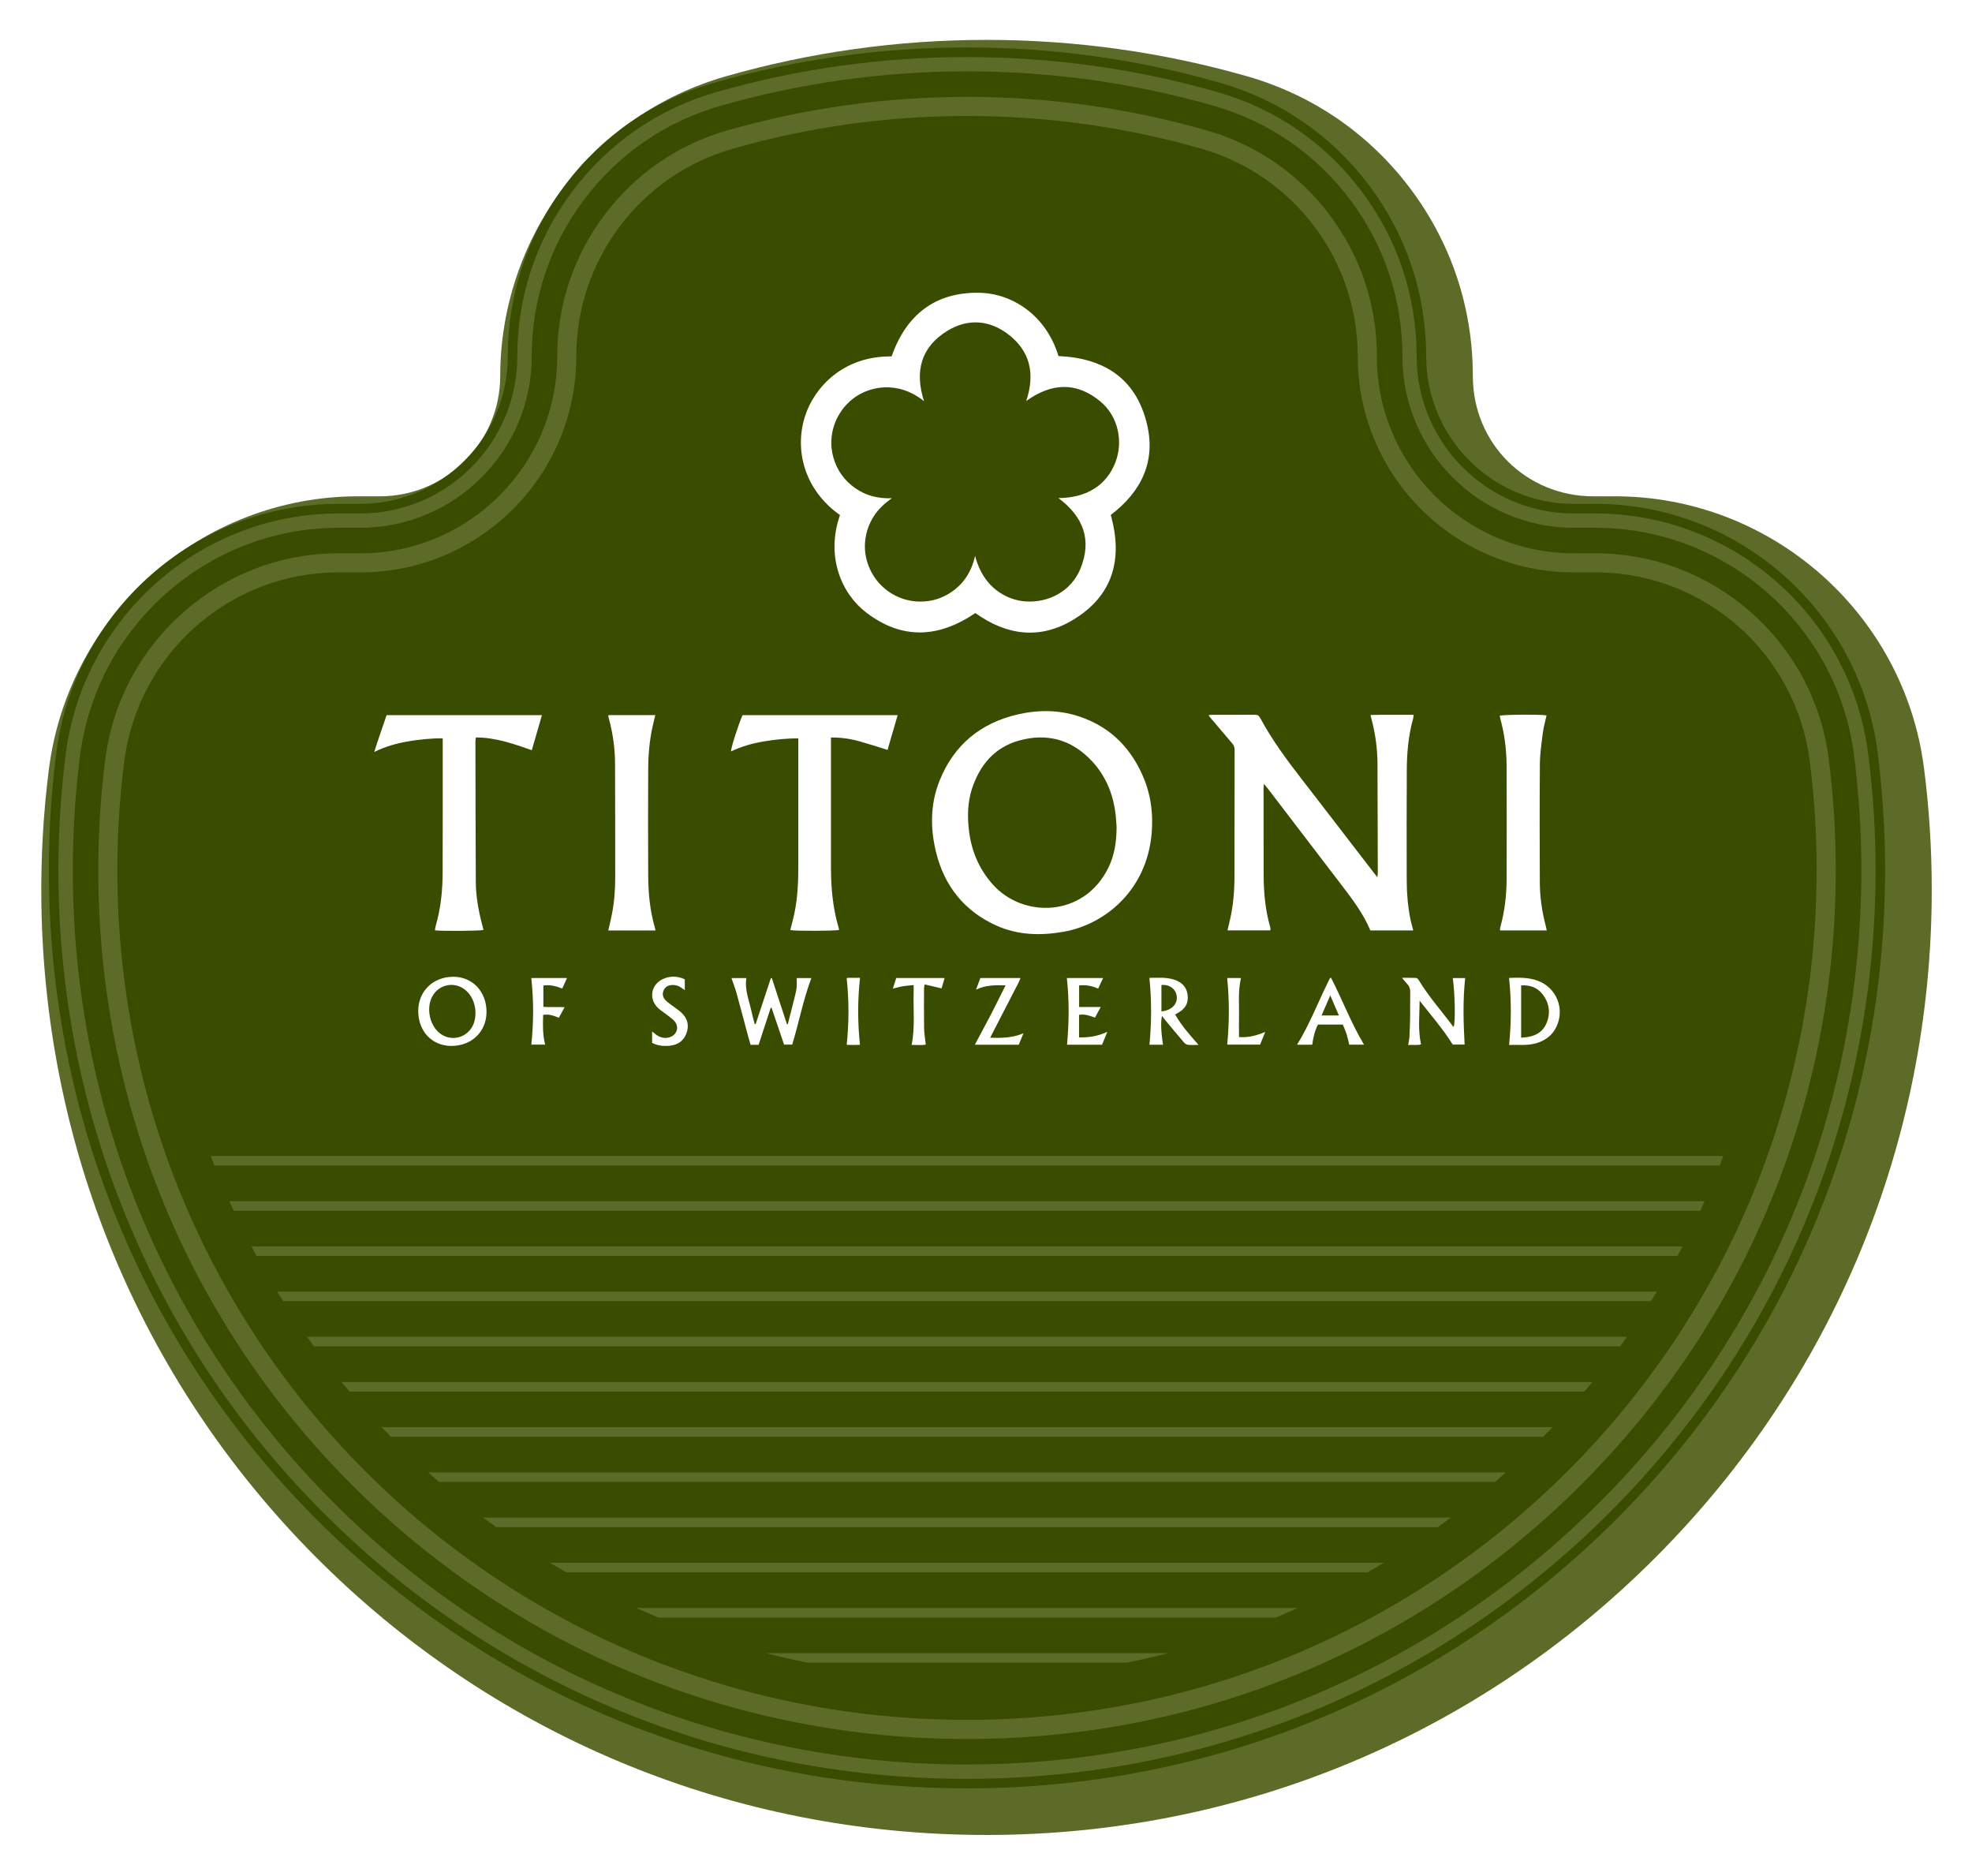 <svg width="574" height="546" viewBox="0 0 574 546" fill="none" xmlns="http://www.w3.org/2000/svg">
<g filter="url(#filter0_d_601_1696)">
<path d="M281.464 528.376C208.544 528.376 139.914 500.336 88.224 449.436C36.514 398.516 7.444 330.306 6.374 257.376C6.184 244.266 6.914 231.086 8.564 218.186C14.334 172.916 53.024 138.776 98.564 138.776H104.884C124.204 138.776 139.934 123.056 139.934 103.726C139.934 84.395 146.244 65.005 158.184 49.145C170.134 33.276 186.534 22.006 205.624 16.535C230.184 9.506 255.714 5.936 281.484 5.936C307.254 5.936 332.784 9.506 357.344 16.535C376.434 22.006 392.834 33.276 404.784 49.145C416.724 65.005 423.034 83.876 423.034 103.726C423.034 123.576 438.754 138.776 458.084 138.776H464.404C509.894 138.776 548.574 172.796 554.364 217.906C555.864 229.556 556.614 241.446 556.614 253.246C556.614 326.616 528.074 395.626 476.254 447.566C424.444 499.496 355.514 528.196 282.164 528.376H281.484H281.464Z" fill="#5C6B28"/>
</g>
<path d="M281.464 520.486H281.444C210.614 520.486 143.964 493.246 93.754 443.806C43.524 394.346 15.294 328.086 14.254 257.246C14.064 244.516 14.784 231.706 16.374 219.166C21.644 177.826 56.974 146.646 98.554 146.646H104.874C128.544 146.646 147.804 127.386 147.804 103.716C147.804 85.586 153.564 68.356 164.464 53.876C175.374 39.386 190.354 29.096 207.774 24.106C231.634 17.276 256.424 13.806 281.464 13.806C306.504 13.806 331.294 17.266 355.154 24.106C372.584 29.096 387.554 39.396 398.464 53.876C409.364 68.356 415.124 85.586 415.124 103.716C415.124 127.386 434.384 146.646 458.054 146.646H464.374C505.914 146.646 541.224 177.706 546.514 218.896C547.964 230.216 548.704 241.766 548.704 253.236C548.704 324.506 520.984 391.536 470.644 441.996C420.314 492.436 353.364 520.316 282.114 520.486H281.444H281.464ZM281.444 517.706H282.124C352.624 517.536 418.884 489.946 468.684 440.036C518.494 390.106 545.934 323.776 545.934 253.246C545.934 241.896 545.204 230.456 543.764 219.256C538.654 179.456 504.524 149.436 464.384 149.436H458.064C432.854 149.436 412.354 128.926 412.354 103.726C412.354 86.206 406.784 69.556 396.244 55.566C385.704 41.566 371.224 31.616 354.384 26.796C330.774 20.036 306.234 16.606 281.464 16.606C256.694 16.606 232.154 20.036 208.544 26.796C191.704 31.616 177.234 41.566 166.684 55.566C156.144 69.556 150.574 86.216 150.574 103.726C150.574 128.936 130.064 149.436 104.864 149.436H98.544C58.354 149.436 24.214 179.566 19.124 219.526C17.544 231.926 16.834 244.606 17.024 257.216C18.054 327.326 45.994 392.886 95.694 441.836C145.374 490.756 211.334 517.706 281.424 517.716L281.444 517.706Z" fill="#3A4C00"/>
<path d="M281.454 513.536C212.464 513.536 147.544 487.006 98.644 438.856C49.724 390.686 22.224 326.156 21.214 257.146C21.034 244.736 21.724 232.256 23.284 220.046C28.104 182.166 60.474 153.606 98.564 153.606H104.884C132.394 153.606 154.774 131.226 154.774 103.716C154.774 87.116 160.054 71.326 170.044 58.066C180.034 44.796 193.754 35.366 209.714 30.796C232.954 24.146 257.104 20.766 281.494 20.766C305.884 20.766 330.034 24.136 353.274 30.796C369.234 35.366 382.954 44.796 392.944 58.066C402.934 71.326 408.214 87.116 408.214 103.716C408.214 131.226 430.594 153.606 458.104 153.606H464.424C502.474 153.606 534.824 182.056 539.664 219.786C541.074 230.806 541.794 242.066 541.794 253.236C541.794 322.646 514.794 387.936 465.764 437.076C416.744 486.206 351.534 513.356 282.144 513.526H281.484L281.454 513.536ZM98.564 161.036C64.204 161.036 35.004 186.816 30.644 220.996C29.134 232.856 28.454 244.986 28.634 257.046C29.614 324.086 56.334 386.776 103.854 433.576C151.344 480.346 214.424 506.106 281.454 506.116H282.114C349.524 505.956 412.874 479.576 460.494 431.846C508.124 384.106 534.354 320.676 534.354 253.246C534.354 242.386 533.654 231.446 532.284 220.736C527.914 186.706 498.734 161.036 464.404 161.036H458.084C426.484 161.036 400.774 135.326 400.774 103.726C400.774 88.746 396.014 74.506 387.004 62.536C377.994 50.566 365.614 42.056 351.214 37.936C328.644 31.476 305.184 28.196 281.484 28.196C257.784 28.196 234.324 31.476 211.754 37.936C197.354 42.056 184.984 50.566 175.964 62.536C166.954 74.506 162.194 88.746 162.194 103.726C162.194 135.326 136.484 161.036 104.884 161.036H98.564Z" fill="#3A4C00"/>
<path d="M528.774 253.246C528.774 389.626 418.384 500.226 282.074 500.546C146.254 500.876 36.184 392.756 34.184 256.956C34.004 244.986 34.684 233.216 36.154 221.686C40.164 190.226 66.834 166.586 98.554 166.586H104.874C139.594 166.586 167.744 138.436 167.744 103.716C167.744 75.676 186.314 50.996 213.274 43.276C234.934 37.076 257.824 33.756 281.474 33.756C305.124 33.756 328.014 37.076 349.674 43.276C376.634 50.996 395.204 75.666 395.204 103.716C395.204 138.436 423.354 166.586 458.074 166.586H464.394C496.014 166.586 522.734 190.066 526.754 221.426C528.094 231.836 528.784 242.456 528.784 253.226L528.774 253.246Z" fill="#3A4C00"/>
<path d="M140.634 441.676C141.894 442.616 143.154 443.546 144.424 444.456H418.524C419.794 443.536 421.064 442.616 422.314 441.676H140.634Z" fill="#5C6B28"/>
<path d="M124.614 428.516C125.654 429.456 126.704 430.386 127.754 431.296H435.174C436.234 430.386 437.274 429.446 438.314 428.516H124.604H124.614Z" fill="#5C6B28"/>
<path d="M185.204 467.985C187.334 468.945 189.484 469.875 191.644 470.765H371.304C373.464 469.875 375.614 468.945 377.744 467.985H185.204Z" fill="#5C6B28"/>
<path d="M327.824 483.916C331.934 483.096 336.004 482.166 340.044 481.136H222.894C226.934 482.166 231.014 483.106 235.114 483.916H327.814H327.824Z" fill="#5C6B28"/>
<path d="M111.044 415.365C111.934 416.305 112.854 417.225 113.764 418.145H449.184C450.094 417.225 451.004 416.295 451.904 415.365H111.054H111.044Z" fill="#5C6B28"/>
<path d="M160.104 454.825C161.674 455.775 163.244 456.695 164.834 457.605H398.104C399.694 456.695 401.264 455.765 402.834 454.825H160.104Z" fill="#5C6B28"/>
<path d="M66.764 349.596C67.184 350.526 67.604 351.456 68.034 352.376H494.894C495.324 351.446 495.754 350.526 496.164 349.596H66.754H66.764Z" fill="#5C6B28"/>
<path d="M61.344 336.436C61.694 337.366 62.054 338.296 62.414 339.216H500.544C500.904 338.296 501.264 337.366 501.614 336.436H61.344Z" fill="#5C6B28"/>
<path d="M73.184 362.745C73.674 363.675 74.174 364.605 74.674 365.525H488.264C488.764 364.605 489.264 363.675 489.754 362.745H73.174H73.184Z" fill="#5C6B28"/>
<path d="M80.684 375.905C81.254 376.835 81.814 377.765 82.404 378.685H480.554C481.134 377.765 481.704 376.835 482.274 375.905H80.694H80.684Z" fill="#5C6B28"/>
<path d="M89.364 389.056C90.023 389.986 90.704 390.916 91.374 391.836H471.564C472.244 390.916 472.914 389.986 473.574 389.056H89.353H89.364Z" fill="#5C6B28"/>
<path d="M99.404 402.216C100.174 403.156 100.964 404.076 101.744 404.996H461.184C461.964 404.066 462.754 403.146 463.524 402.216H99.394H99.404Z" fill="#5C6B28"/>
<path d="M244.484 149.895C234.164 142.605 231.154 131.035 234.324 121.135C236.984 112.805 245.404 103.555 259.504 103.735C263.794 91.675 272.144 84.935 285.174 85.215C294.664 85.415 304.504 91.745 308.094 103.625C321.184 104.195 330.544 110.015 333.794 123.165C336.544 134.255 332.254 143.065 323.314 149.875C326.904 162.655 324.034 173.415 312.254 180.455C302.604 186.225 292.954 184.915 283.894 178.415C273.294 185.645 262.594 186.305 252.094 178.235C244.964 172.765 240.294 162.045 244.494 149.905L244.484 149.895ZM283.834 161.785C286.194 171.215 293.244 174.665 298.464 175.035C305.424 175.515 311.844 171.895 314.444 165.615C317.964 157.125 315.274 150.315 308.084 144.955C316.234 144.935 322.104 141.245 324.664 134.565C327.034 128.395 325.424 121.135 320.344 116.885C313.324 111.015 306.034 111.435 298.704 116.715C301.344 108.845 299.934 102.075 293.214 97.105C287.744 93.065 281.594 92.725 275.804 96.255C267.994 101.015 266.194 108.185 268.964 116.765C261.284 110.595 253.034 112.495 248.574 115.815C243.164 119.845 240.754 126.725 242.574 133.145C243.634 136.875 245.764 139.845 248.924 142.065C252.104 144.295 255.684 145.155 259.594 145.005C257.494 146.475 255.674 148.145 254.314 150.285C252.974 152.385 252.164 154.675 251.864 157.145C251.554 159.675 251.874 162.125 252.754 164.515C255.084 170.835 261.064 175.035 267.744 175.085C271.104 175.115 274.164 174.185 276.934 172.305C280.574 169.825 282.764 166.365 283.834 161.795V161.785Z" fill="white"/>
<path d="M400.914 255.316C400.984 254.656 401.044 254.346 401.044 254.026C401.014 243.416 400.994 232.806 400.954 222.206C400.934 217.806 400.324 213.476 399.194 209.216C399.114 208.906 399.054 208.586 398.934 208.086C403.144 207.976 407.254 208.056 411.484 208.026C411.424 208.496 411.414 208.806 411.334 209.106C409.964 214.006 409.504 219.026 409.484 224.076C409.424 234.826 409.434 245.576 409.464 256.326C409.474 260.096 409.794 263.856 410.544 267.566C410.754 268.616 411.074 269.646 411.364 270.786H398.874C396.804 265.826 393.564 261.606 390.334 257.376C383.204 248.046 376.074 238.726 368.944 229.396C368.664 229.036 368.364 228.696 367.894 228.126C367.844 228.746 367.794 229.096 367.794 229.446C367.794 237.836 367.784 246.226 367.814 254.626C367.834 259.736 368.284 264.796 369.694 269.726C369.754 269.956 369.794 270.186 369.814 270.416C369.814 270.496 369.774 270.586 369.714 270.776H357.284C357.584 269.496 357.894 268.316 358.144 267.136C358.974 263.246 359.314 259.306 359.324 255.336C359.344 242.986 359.334 230.636 359.364 218.276C359.364 217.516 359.154 216.916 358.664 216.356C356.464 213.776 354.264 211.186 352.074 208.596C351.994 208.496 351.934 208.376 351.784 208.146C352.134 208.096 352.384 208.036 352.644 208.036C356.844 208.036 361.044 208.046 365.234 208.016C365.984 208.016 366.424 208.246 366.794 208.926C370.244 215.346 374.564 221.176 379.014 226.916C385.974 235.896 392.884 244.916 399.814 253.916C400.094 254.286 400.394 254.646 400.904 255.296L400.914 255.316Z" fill="white"/>
<path d="M335.354 238.766C335.594 257.536 322.604 268.856 309.644 271.166C302.924 272.356 296.264 272.206 289.954 269.346C280.684 265.136 274.894 257.876 272.474 248.066C270.744 241.066 270.764 233.996 273.484 227.206C277.664 216.776 285.454 210.386 296.364 207.896C302.344 206.536 308.384 206.586 314.234 208.556C323.554 211.696 329.694 218.186 333.224 227.236C334.794 231.276 335.354 235.526 335.354 238.756V238.766ZM325.014 240.716C324.954 239.936 324.894 238.616 324.754 237.306C324.104 231.386 322.014 226.056 317.944 221.636C312.094 215.286 304.844 213.236 296.604 215.536C289.444 217.536 285.154 222.696 282.904 229.606C281.644 233.476 281.564 237.476 282.014 241.496C282.684 247.516 284.914 252.836 288.964 257.406C297.704 267.256 315.504 267.116 322.644 252.486C324.374 248.946 324.984 245.156 325.014 240.706V240.716Z" fill="white"/>
<path d="M128.844 214.886C125.274 214.866 121.954 215.226 118.654 215.796C115.394 216.356 112.224 217.236 108.934 218.846C110.104 215.076 111.344 211.656 112.534 208.136H157.744C156.764 211.536 155.804 214.846 154.794 218.336C149.504 216.486 144.274 214.626 138.524 214.626C138.474 215.026 138.384 215.376 138.384 215.736C138.414 229.366 138.424 242.986 138.494 256.616C138.514 260.876 139.264 265.056 140.364 269.166C140.484 269.616 140.594 270.076 140.704 270.536C140.704 270.576 140.674 270.616 140.654 270.666C139.654 270.936 128.774 271.026 126.614 270.766C126.654 270.416 126.654 270.056 126.754 269.726C128.284 264.526 128.834 259.186 128.844 253.796C128.874 241.256 128.864 228.716 128.864 216.166C128.864 215.796 128.864 215.426 128.864 214.896L128.844 214.886Z" fill="white"/>
<path d="M261.284 208.126C260.274 211.596 259.314 214.886 258.344 218.246C255.584 217.396 252.914 216.526 250.214 215.766C247.544 215.006 244.814 214.616 241.874 214.636C241.874 215.246 241.874 215.706 241.874 216.166C241.874 228.236 241.874 240.306 241.874 252.376C241.874 258.296 242.384 264.146 244.064 269.846C244.144 270.106 244.184 270.376 244.234 270.646C243.134 270.956 231.484 270.996 230.034 270.696C230.274 269.746 230.504 268.806 230.754 267.856C232.084 262.796 232.354 257.626 232.364 252.426C232.384 240.406 232.364 228.376 232.364 216.356C232.364 215.896 232.364 215.446 232.364 214.906C228.814 214.876 225.504 215.246 222.204 215.806C218.944 216.356 215.784 217.256 212.764 218.696C212.744 217.666 215.014 210.596 216.144 208.136H261.274L261.284 208.126Z" fill="white"/>
<path d="M190.804 270.806H177.064C177.434 269.156 177.804 267.616 178.114 266.056C178.814 262.536 179.074 258.956 179.074 255.376C179.074 244.296 179.064 233.226 179.024 222.146C179.014 217.796 178.394 213.506 177.274 209.296C177.204 209.026 177.124 208.756 177.064 208.476C177.044 208.396 177.094 208.296 177.134 208.126H190.734C190.494 209.146 190.274 210.056 190.064 210.966C189.054 215.256 188.694 219.626 188.674 224.006C188.624 234.236 188.624 244.466 188.674 254.686C188.694 259.836 189.164 264.946 190.604 269.916C190.664 270.136 190.704 270.366 190.804 270.796V270.806Z" fill="white"/>
<path d="M450.164 208.216C449.784 209.966 449.294 211.596 449.084 213.266C448.704 216.256 448.254 219.256 448.224 222.256C448.124 233.756 448.154 245.256 448.204 256.756C448.224 261.106 448.834 265.396 449.974 269.606C450.064 269.956 450.114 270.316 450.214 270.786H436.624C436.644 270.476 436.624 270.156 436.704 269.866C437.944 265.336 438.514 260.716 438.534 256.036C438.574 245.006 438.574 233.976 438.534 222.946C438.514 218.266 437.944 213.636 436.694 209.116C436.624 208.846 436.604 208.566 436.554 208.296C437.564 207.966 448.384 207.886 450.174 208.206L450.164 208.216Z" fill="white"/>
<path d="M220.824 304.075H218.474C218.244 303.275 218.004 302.485 217.784 301.675C216.644 297.445 215.544 293.215 214.374 288.995C213.974 287.555 213.424 286.155 212.904 284.655H217.264C216.684 288.085 218.074 291.175 218.744 294.375C219.004 295.605 219.354 296.815 219.664 298.025L219.954 298.045C221.424 293.595 222.894 289.135 224.374 284.685C224.474 284.685 224.564 284.675 224.664 284.665C226.134 289.145 227.604 293.625 229.064 298.105C229.144 298.105 229.234 298.085 229.314 298.075C229.994 295.405 230.674 292.735 231.344 290.055C231.554 289.185 231.784 288.315 231.874 287.425C231.964 286.545 231.894 285.645 231.894 284.655H236.174C233.794 290.925 232.574 297.535 230.594 304.015H228.224C227.024 300.485 225.804 296.895 224.584 293.305C224.504 293.305 224.424 293.305 224.334 293.305C223.174 296.855 222.014 300.405 220.824 304.055V304.075Z" fill="white"/>
<path d="M426.484 284.646C425.764 291.126 425.964 297.506 426.314 304.006H422.844C420.054 299.526 416.544 295.486 413.214 291.236C413.214 295.486 412.674 299.696 413.634 303.956C412.424 304.286 411.224 304.016 409.884 304.146C410.024 303.236 410.214 302.476 410.254 301.706C410.354 299.726 410.424 297.756 410.454 295.776C410.484 293.466 410.424 291.156 410.484 288.846C410.504 287.896 410.294 287.106 409.634 286.416C409.154 285.916 408.734 285.356 408.084 284.586C409.614 284.586 410.904 284.546 412.184 284.616C412.464 284.636 412.804 284.996 412.984 285.286C415.874 290.066 419.594 294.226 422.914 298.686C422.964 298.756 423.054 298.786 423.134 298.836C423.664 297.496 423.514 289.126 422.864 284.656H426.504L426.484 284.646Z" fill="white"/>
<path d="M131.384 304.406C125.774 304.406 121.764 300.196 121.744 294.286C121.724 288.476 126.074 284.246 132.024 284.276C137.554 284.306 141.624 288.636 141.614 294.506C141.614 300.246 137.304 304.416 131.374 304.406H131.384ZM138.404 295.026C138.434 292.426 137.524 290.096 135.864 288.486C132.754 285.476 127.794 286.256 125.784 290.086C124.064 293.366 125.004 298.196 127.834 300.576C130.734 303.016 134.994 302.426 137.144 299.306C138.034 298.016 138.344 296.556 138.404 295.026Z" fill="white"/>
<path d="M439.264 304.116C439.914 297.546 439.944 291.126 439.244 284.616C441.954 284.516 444.724 284.426 447.404 285.356C453.104 287.346 455.664 293.736 452.894 299.106C451.734 301.366 449.834 302.756 447.454 303.526C444.744 304.406 441.964 304.026 439.264 304.106V304.116ZM442.764 302.006C446.054 301.866 448.784 300.906 450.104 297.886C451.404 294.916 451.004 291.956 448.994 289.366C447.444 287.366 445.304 286.636 442.764 286.786V302.006Z" fill="white"/>
<path d="M338.534 304.046H334.584C335.194 297.546 335.234 291.126 334.554 284.606C336.964 284.576 339.464 284.346 341.884 285.156C344.434 286.006 345.764 287.866 345.734 290.446C345.724 292.156 344.924 293.406 343.564 294.356C343.104 294.676 342.604 294.936 342.054 295.256C343.874 298.456 346.274 301.146 348.864 304.106C347.604 304.106 346.634 304.186 345.684 304.066C345.274 304.016 344.844 303.646 344.554 303.306C342.714 301.166 340.914 298.986 339.104 296.816C338.814 296.466 338.564 296.076 338.254 295.666C337.814 297.176 337.924 300.186 338.524 304.046H338.534ZM338.064 294.366C341.034 294.036 342.754 292.286 342.524 289.966C342.314 287.866 340.354 286.406 338.064 286.686V294.366Z" fill="white"/>
<path d="M387.414 284.525C390.734 290.995 393.284 297.755 397.024 304.035H392.724C392.474 302.995 392.274 301.975 391.964 300.995C391.664 300.055 391.244 299.155 390.864 298.195H383.614C382.674 300.035 382.224 301.995 381.964 304.045H377.544C381.144 298.225 383.544 291.925 386.514 285.905C386.704 285.525 386.884 285.145 387.074 284.765C387.114 284.695 387.214 284.665 387.404 284.535L387.414 284.525ZM384.674 295.545H389.724C388.884 293.595 388.094 291.775 387.204 289.705C386.314 291.775 385.534 293.565 384.674 295.545Z" fill="white"/>
<path d="M321.084 284.636C320.574 285.726 320.134 286.686 319.644 287.726C317.844 286.936 316.074 286.576 314.104 286.796V293.076H320.394C319.774 294.226 319.264 295.156 318.724 296.166C317.224 295.646 315.784 295.046 314.094 295.366V301.916C316.834 301.996 319.484 301.606 322.314 300.296C321.734 301.706 321.274 302.846 320.784 304.046H310.584C311.184 297.546 311.244 291.116 310.534 284.646H321.074L321.084 284.636Z" fill="white"/>
<path d="M288.204 302.016C291.674 302.136 294.804 302.046 297.914 300.716C297.464 301.816 297.004 302.916 296.534 304.056H283.744C285.304 301.126 286.844 298.336 288.304 295.506C289.764 292.676 291.164 289.816 292.694 286.776C289.594 286.666 286.814 286.716 284.094 288.026C284.514 286.906 284.924 285.786 285.354 284.636H297.054C296.474 286.176 295.644 287.516 294.944 288.926C294.214 290.406 293.434 291.856 292.684 293.326C291.944 294.746 291.214 296.176 290.484 297.596C289.754 299.006 289.034 300.416 288.204 302.026V302.016Z" fill="white"/>
<path d="M199.324 285.006V288.166C198.854 287.846 198.524 287.606 198.184 287.376C197.374 286.826 196.464 286.606 195.504 286.686C194.394 286.776 193.524 287.276 193.114 288.366C192.714 289.406 192.984 290.336 193.714 291.096C194.224 291.636 194.864 292.066 195.454 292.516C196.384 293.226 197.394 293.866 198.264 294.646C200.134 296.336 200.684 298.456 199.784 300.796C198.904 303.086 197.084 304.216 194.654 304.376C192.994 304.486 191.374 304.326 189.814 303.526V300.176C190.304 300.576 190.634 300.886 191.004 301.146C192.274 302.046 193.654 302.366 195.144 301.796C197.074 301.056 197.704 298.886 196.404 297.286C195.854 296.606 195.084 296.096 194.384 295.546C193.464 294.816 192.434 294.216 191.584 293.416C188.704 290.696 189.474 286.416 193.114 284.866C195.154 283.996 197.224 284.056 199.324 285.006Z" fill="white"/>
<path d="M158.094 295.376C158.014 298.246 157.924 301.086 158.684 304.016H154.664C155.334 297.586 155.364 291.136 154.644 284.636H165.044C164.564 285.696 164.124 286.656 163.654 287.716C161.874 286.996 160.124 286.536 158.164 286.826V293.036C160.124 293.166 162.124 293.036 164.354 293.126C163.744 294.236 163.214 295.196 162.654 296.206C161.184 295.606 159.784 295.066 158.104 295.376H158.094Z" fill="white"/>
<path d="M265.944 286.696C264.794 286.816 263.824 286.866 262.864 287.026C261.944 287.176 261.044 287.446 259.894 287.726C260.244 286.626 260.554 285.646 260.874 284.636H274.954C274.654 285.676 274.364 286.646 274.074 287.656C272.404 287.266 270.824 286.896 269.114 286.496C269.054 287.016 268.964 287.366 268.964 287.716C268.964 291.576 268.914 295.436 268.984 299.296C269.014 300.836 269.294 302.366 269.474 304.016C268.164 304.286 266.794 304.076 265.354 304.116C266.404 298.816 265.774 293.586 265.944 288.386C265.964 287.886 265.944 287.376 265.944 286.696Z" fill="white"/>
<path d="M368.274 300.336C367.724 301.706 367.274 302.816 366.784 304.016H357.214C357.834 297.526 357.864 291.116 357.194 284.636H361.214C360.304 288.516 360.734 292.386 360.644 296.226C360.604 298.056 360.644 299.886 360.644 301.826C363.274 302.026 365.674 301.426 368.274 300.336Z" fill="white"/>
<path d="M246.444 284.655C246.614 284.635 246.844 284.575 247.064 284.575C248.144 284.575 249.224 284.575 250.334 284.575C249.614 291.075 249.624 297.495 250.314 304.085C249.074 304.155 247.744 304.135 246.454 304.085C247.134 297.555 247.144 291.135 246.444 284.655Z" fill="white"/>
<defs>
<filter id="filter0_d_601_1696" x="0.674" y="0.266" width="572.95" height="545.12" filterUnits="userSpaceOnUse" color-interpolation-filters="sRGB">
<feFlood flood-opacity="0" result="BackgroundImageFix"/>
<feColorMatrix in="SourceAlpha" type="matrix" values="0 0 0 0 0 0 0 0 0 0 0 0 0 0 0 0 0 0 127 0" result="hardAlpha"/>
<feOffset dx="5.67" dy="5.67"/>
<feGaussianBlur stdDeviation="5.67"/>
<feColorMatrix type="matrix" values="0 0 0 0 0 0 0 0 0 0 0 0 0 0 0 0 0 0 0.3 0"/>
<feBlend mode="normal" in2="BackgroundImageFix" result="effect1_dropShadow_601_1696"/>
<feBlend mode="normal" in="SourceGraphic" in2="effect1_dropShadow_601_1696" result="shape"/>
</filter>
</defs>
</svg>
